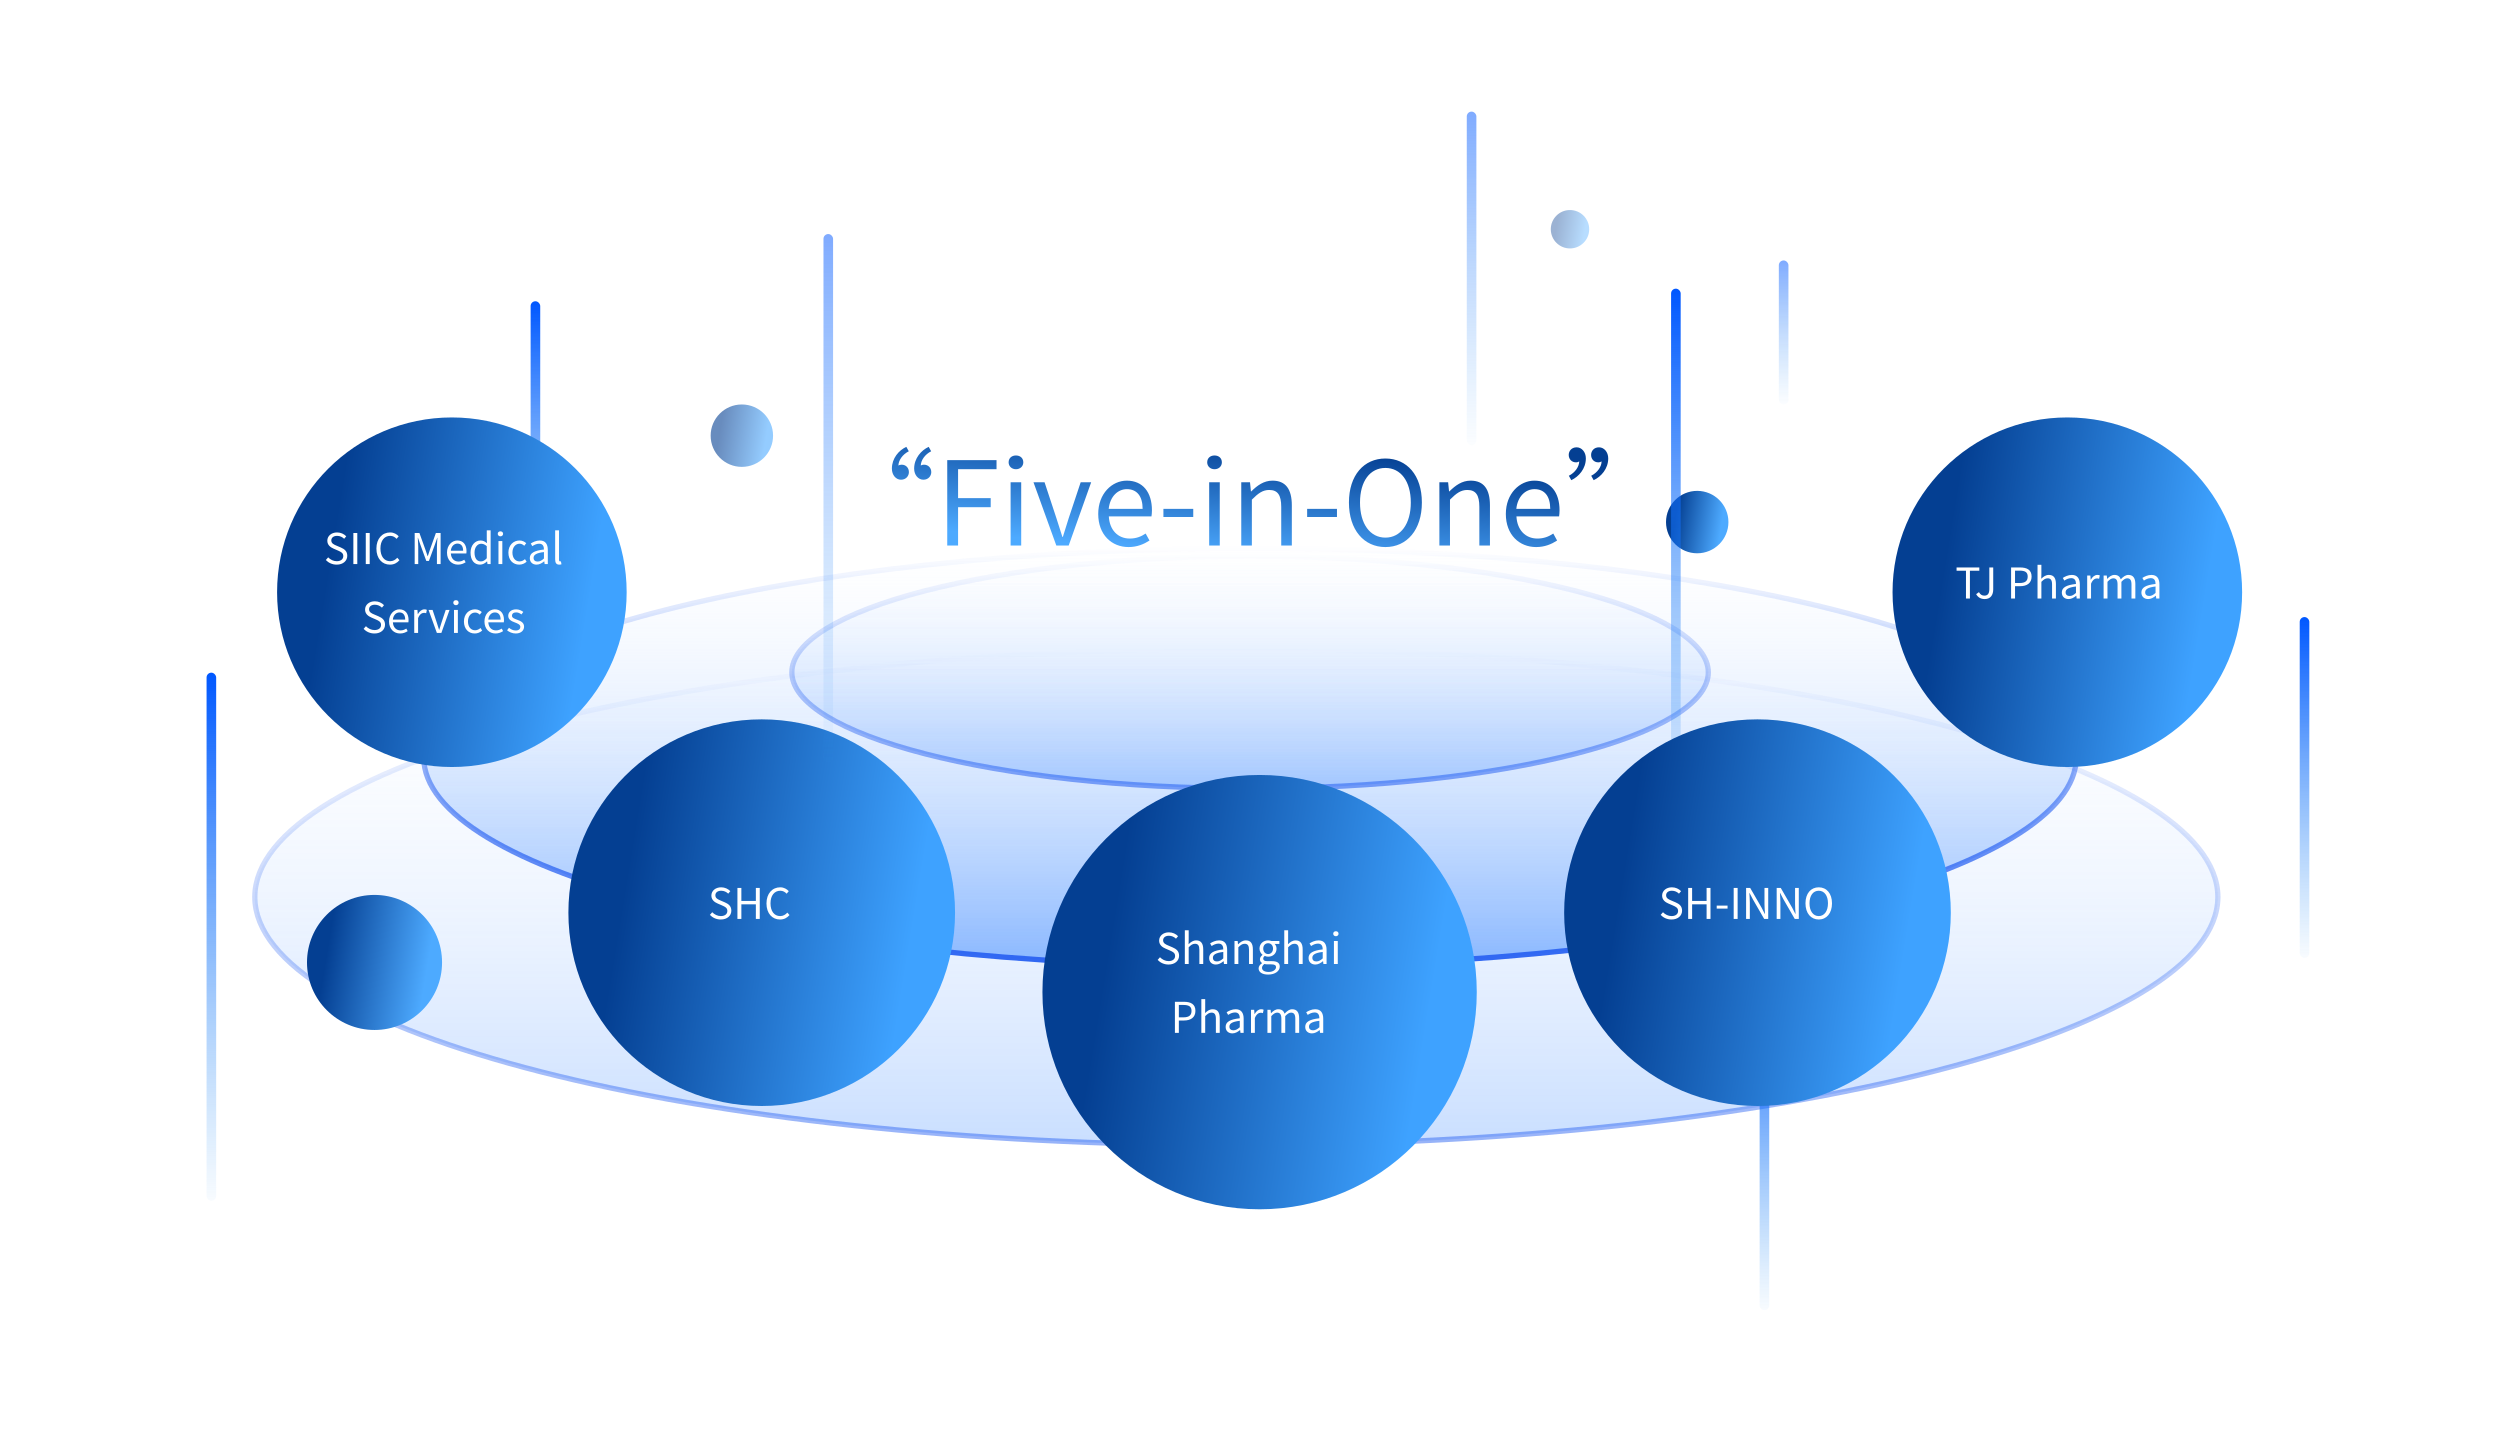 <svg width="944" height="540" viewBox="0 0 944 540" fill="none" xmlns="http://www.w3.org/2000/svg">
<g filter="url(#filter0_d_5723_35332)">
<path opacity="0.5" d="M837.463 332.718C837.463 345.234 827.49 357.433 808.743 368.73C790.057 379.99 762.952 390.166 729.37 398.725C662.222 415.839 569.404 426.436 466.842 426.436C364.28 426.436 271.461 415.839 204.313 398.725C170.731 390.166 143.626 379.99 124.941 368.73C106.194 357.433 96.221 345.234 96.221 332.718C96.221 320.203 106.194 308.003 124.941 296.706C143.626 285.446 170.731 275.271 204.313 266.711C271.461 249.597 364.28 239 466.842 239C569.404 239 662.222 249.597 729.37 266.711C762.952 275.271 790.057 285.446 808.743 296.706C827.49 308.003 837.463 320.203 837.463 332.718Z" fill="url(#paint0_linear_5723_35332)" stroke="url(#paint1_linear_5723_35332)" stroke-width="2"/>
<rect opacity="0.5" x="553.856" y="36.147" width="3.626" height="125.989" rx="1.813" fill="url(#paint2_linear_5723_35332)"/>
<rect x="200.363" y="107.752" width="3.626" height="125.989" rx="1.813" fill="url(#paint3_linear_5723_35332)"/>
<path d="M784 280C784 290.485 775.666 300.748 759.886 310.284C744.167 319.783 721.354 328.372 693.077 335.6C636.537 350.051 558.374 359 472 359C385.626 359 307.463 350.051 250.923 335.6C222.646 328.372 199.833 319.783 184.114 310.284C168.334 300.748 160 290.485 160 280C160 269.515 168.334 259.252 184.114 249.716C199.833 240.217 222.646 231.628 250.923 224.4C307.463 209.949 385.626 201 472 201C558.374 201 636.537 209.949 693.077 224.4C721.354 231.628 744.167 240.217 759.886 249.716C775.666 259.252 784 269.515 784 280Z" fill="url(#paint4_linear_5723_35332)" stroke="url(#paint5_linear_5723_35332)" stroke-width="2"/>
<path opacity="0.6" d="M645.055 247.866C645.055 253.504 640.603 259.146 631.858 264.477C623.172 269.771 610.536 274.575 594.834 278.623C563.444 286.716 520.025 291.733 472.027 291.733C424.03 291.733 380.611 286.716 349.221 278.623C333.519 274.575 320.883 269.771 312.196 264.477C303.452 259.146 299 253.504 299 247.866C299 242.228 303.452 236.587 312.196 231.256C320.883 225.962 333.519 221.158 349.221 217.109C380.611 209.017 424.03 204 472.027 204C520.025 204 563.444 209.017 594.834 217.109C610.536 221.158 623.172 225.962 631.858 231.256C640.603 236.587 645.055 242.228 645.055 247.866Z" fill="url(#paint6_linear_5723_35332)" stroke="url(#paint7_linear_5723_35332)" stroke-width="2"/>
<g filter="url(#filter1_i_5723_35332)">
<circle cx="167" cy="214" r="66" fill="url(#paint8_linear_5723_35332)"/>
</g>
<path d="M127.145 207.208C125.481 207.208 124.057 206.536 123.033 205.464L123.913 204.456C124.761 205.336 125.945 205.912 127.161 205.912C128.697 205.912 129.625 205.144 129.625 203.992C129.625 202.792 128.777 202.408 127.673 201.912L125.977 201.176C124.889 200.712 123.593 199.88 123.593 198.168C123.593 196.36 125.161 195.048 127.289 195.048C128.681 195.048 129.913 195.64 130.745 196.504L129.961 197.448C129.241 196.776 128.377 196.344 127.289 196.344C125.961 196.344 125.097 197.016 125.097 198.072C125.097 199.208 126.121 199.64 127.033 200.024L128.713 200.744C130.073 201.336 131.129 202.136 131.129 203.88C131.129 205.736 129.593 207.208 127.145 207.208ZM133.428 207V195.272H134.916V207H133.428ZM138.116 207V195.272H139.604V207H138.116ZM147.235 207.208C144.323 207.208 142.131 204.952 142.131 201.144C142.131 197.352 144.355 195.048 147.331 195.048C148.755 195.048 149.875 195.752 150.547 196.504L149.747 197.464C149.139 196.808 148.355 196.344 147.347 196.344C145.123 196.344 143.651 198.168 143.651 201.096C143.651 204.056 145.059 205.912 147.299 205.912C148.419 205.912 149.267 205.416 150.019 204.6L150.835 205.528C149.907 206.6 148.755 207.208 147.235 207.208ZM156.584 207V195.272H158.376L160.632 201.544C160.904 202.36 161.176 203.176 161.464 203.992H161.544C161.816 203.176 162.072 202.36 162.344 201.544L164.584 195.272H166.376V207H164.984V200.504C164.984 199.496 165.096 198.072 165.176 197.048H165.112L164.184 199.72L161.96 205.816H160.968L158.744 199.72L157.816 197.048H157.752C157.816 198.072 157.928 199.496 157.928 200.504V207H156.584ZM172.945 207.208C170.641 207.208 168.785 205.528 168.785 202.664C168.785 199.848 170.689 198.088 172.705 198.088C174.913 198.088 176.161 199.688 176.161 202.168C176.161 202.488 176.129 202.792 176.097 203H170.241C170.337 204.856 171.473 206.04 173.121 206.04C173.969 206.04 174.657 205.784 175.297 205.352L175.825 206.312C175.057 206.808 174.129 207.208 172.945 207.208ZM170.225 201.96H174.881C174.881 200.2 174.081 199.256 172.721 199.256C171.489 199.256 170.401 200.248 170.225 201.96ZM181.26 207.208C179.084 207.208 177.676 205.56 177.676 202.664C177.676 199.848 179.452 198.088 181.436 198.088C182.46 198.088 183.116 198.472 183.884 199.112L183.804 197.608V194.264H185.26V207H184.076L183.932 205.976H183.9C183.212 206.648 182.3 207.208 181.26 207.208ZM181.58 205.992C182.38 205.992 183.084 205.592 183.804 204.792V200.232C183.068 199.576 182.412 199.32 181.692 199.32C180.284 199.32 179.18 200.664 179.18 202.648C179.18 204.744 180.044 205.992 181.58 205.992ZM188.222 207V198.312H189.678V207H188.222ZM188.958 196.52C188.382 196.52 187.95 196.12 187.95 195.576C187.95 194.984 188.382 194.632 188.958 194.632C189.534 194.632 189.966 194.984 189.966 195.576C189.966 196.12 189.534 196.52 188.958 196.52ZM196.052 207.208C193.748 207.208 191.972 205.544 191.972 202.664C191.972 199.768 193.94 198.088 196.164 198.088C197.3 198.088 198.084 198.568 198.708 199.112L197.956 200.088C197.444 199.624 196.916 199.304 196.212 199.304C194.644 199.304 193.492 200.664 193.492 202.664C193.492 204.664 194.58 205.992 196.18 205.992C196.98 205.992 197.684 205.624 198.228 205.128L198.852 206.104C198.084 206.808 197.092 207.208 196.052 207.208ZM202.597 207.208C201.141 207.208 200.053 206.312 200.053 204.744C200.053 202.856 201.701 201.912 205.397 201.496C205.397 200.376 205.029 199.304 203.605 199.304C202.597 199.304 201.685 199.768 200.997 200.232L200.421 199.224C201.221 198.712 202.453 198.088 203.845 198.088C205.957 198.088 206.853 199.512 206.853 201.656V207H205.653L205.525 205.96H205.477C204.645 206.648 203.669 207.208 202.597 207.208ZM203.013 206.04C203.861 206.04 204.549 205.64 205.397 204.888V202.456C202.469 202.808 201.477 203.528 201.477 204.648C201.477 205.64 202.149 206.04 203.013 206.04ZM211.164 207.208C210.076 207.208 209.628 206.504 209.628 205.272V194.264H211.084V205.368C211.084 205.816 211.276 205.992 211.5 205.992C211.58 205.992 211.644 205.992 211.804 205.96L212.012 207.08C211.804 207.16 211.548 207.208 211.164 207.208ZM141.403 233.208C139.739 233.208 138.315 232.536 137.291 231.464L138.171 230.456C139.019 231.336 140.203 231.912 141.419 231.912C142.955 231.912 143.883 231.144 143.883 229.992C143.883 228.792 143.035 228.408 141.931 227.912L140.235 227.176C139.147 226.712 137.851 225.88 137.851 224.168C137.851 222.36 139.419 221.048 141.547 221.048C142.939 221.048 144.171 221.64 145.003 222.504L144.219 223.448C143.499 222.776 142.635 222.344 141.547 222.344C140.219 222.344 139.355 223.016 139.355 224.072C139.355 225.208 140.379 225.64 141.291 226.024L142.971 226.744C144.331 227.336 145.387 228.136 145.387 229.88C145.387 231.736 143.851 233.208 141.403 233.208ZM151.062 233.208C148.758 233.208 146.902 231.528 146.902 228.664C146.902 225.848 148.806 224.088 150.822 224.088C153.03 224.088 154.278 225.688 154.278 228.168C154.278 228.488 154.246 228.792 154.214 229H148.358C148.454 230.856 149.59 232.04 151.238 232.04C152.086 232.04 152.774 231.784 153.414 231.352L153.942 232.312C153.174 232.808 152.246 233.208 151.062 233.208ZM148.342 227.96H152.998C152.998 226.2 152.198 225.256 150.838 225.256C149.606 225.256 148.518 226.248 148.342 227.96ZM156.417 233V224.312H157.617L157.745 225.896H157.793C158.401 224.792 159.281 224.088 160.257 224.088C160.641 224.088 160.913 224.136 161.185 224.28L160.913 225.56C160.625 225.448 160.417 225.416 160.065 225.416C159.345 225.416 158.449 225.928 157.873 227.416V233H156.417ZM164.961 233L161.825 224.312H163.345L164.977 229.256C165.249 230.104 165.521 231 165.793 231.816H165.857C166.113 231 166.401 230.104 166.657 229.256L168.305 224.312H169.745L166.657 233H164.961ZM171.433 233V224.312H172.889V233H171.433ZM172.169 222.52C171.593 222.52 171.161 222.12 171.161 221.576C171.161 220.984 171.593 220.632 172.169 220.632C172.745 220.632 173.177 220.984 173.177 221.576C173.177 222.12 172.745 222.52 172.169 222.52ZM179.263 233.208C176.959 233.208 175.183 231.544 175.183 228.664C175.183 225.768 177.151 224.088 179.375 224.088C180.511 224.088 181.295 224.568 181.919 225.112L181.167 226.088C180.655 225.624 180.127 225.304 179.423 225.304C177.855 225.304 176.703 226.664 176.703 228.664C176.703 230.664 177.791 231.992 179.391 231.992C180.191 231.992 180.895 231.624 181.439 231.128L182.063 232.104C181.295 232.808 180.303 233.208 179.263 233.208ZM187.093 233.208C184.789 233.208 182.933 231.528 182.933 228.664C182.933 225.848 184.837 224.088 186.853 224.088C189.061 224.088 190.309 225.688 190.309 228.168C190.309 228.488 190.277 228.792 190.245 229H184.389C184.485 230.856 185.621 232.04 187.269 232.04C188.117 232.04 188.805 231.784 189.445 231.352L189.973 232.312C189.205 232.808 188.277 233.208 187.093 233.208ZM184.373 227.96H189.029C189.029 226.2 188.229 225.256 186.869 225.256C185.637 225.256 184.549 226.248 184.373 227.96ZM194.721 233.208C193.489 233.208 192.305 232.696 191.473 232.008L192.193 231.048C192.945 231.656 193.729 232.072 194.769 232.072C195.921 232.072 196.481 231.464 196.481 230.712C196.481 229.832 195.457 229.432 194.497 229.064C193.281 228.616 191.905 228.024 191.905 226.552C191.905 225.176 193.009 224.088 194.897 224.088C195.969 224.088 196.913 224.536 197.601 225.064L196.897 226.008C196.289 225.56 195.681 225.24 194.897 225.24C193.809 225.24 193.313 225.816 193.313 226.488C193.313 227.32 194.257 227.624 195.233 227.992C196.497 228.472 197.889 228.984 197.889 230.632C197.889 232.04 196.769 233.208 194.721 233.208Z" fill="white"/>
<g filter="url(#filter2_i_5723_35332)">
<circle cx="284" cy="335" r="73" fill="url(#paint9_linear_5723_35332)"/>
</g>
<path d="M272.169 341.208C270.505 341.208 269.081 340.536 268.057 339.464L268.937 338.456C269.785 339.336 270.969 339.912 272.185 339.912C273.721 339.912 274.649 339.144 274.649 337.992C274.649 336.792 273.801 336.408 272.697 335.912L271.001 335.176C269.913 334.712 268.617 333.88 268.617 332.168C268.617 330.36 270.185 329.048 272.313 329.048C273.705 329.048 274.937 329.64 275.769 330.504L274.985 331.448C274.265 330.776 273.401 330.344 272.313 330.344C270.985 330.344 270.121 331.016 270.121 332.072C270.121 333.208 271.145 333.64 272.057 334.024L273.737 334.744C275.097 335.336 276.153 336.136 276.153 337.88C276.153 339.736 274.617 341.208 272.169 341.208ZM278.452 341V329.272H279.94V334.184H285.412V329.272H286.884V341H285.412V335.464H279.94V341H278.452ZM294.524 341.208C291.612 341.208 289.42 338.952 289.42 335.144C289.42 331.352 291.644 329.048 294.62 329.048C296.044 329.048 297.164 329.752 297.836 330.504L297.036 331.464C296.428 330.808 295.644 330.344 294.636 330.344C292.412 330.344 290.94 332.168 290.94 335.096C290.94 338.056 292.348 339.912 294.588 339.912C295.708 339.912 296.556 339.416 297.308 338.6L298.124 339.528C297.196 340.6 296.044 341.208 294.524 341.208Z" fill="white"/>
<g filter="url(#filter3_i_5723_35332)">
<circle cx="472" cy="365" r="82" fill="url(#paint10_linear_5723_35332)"/>
</g>
<path d="M441.239 358.208C439.575 358.208 438.151 357.536 437.127 356.464L438.007 355.456C438.855 356.336 440.039 356.912 441.255 356.912C442.791 356.912 443.719 356.144 443.719 354.992C443.719 353.792 442.871 353.408 441.767 352.912L440.071 352.176C438.983 351.712 437.687 350.88 437.687 349.168C437.687 347.36 439.255 346.048 441.383 346.048C442.775 346.048 444.007 346.64 444.839 347.504L444.055 348.448C443.335 347.776 442.471 347.344 441.383 347.344C440.055 347.344 439.191 348.016 439.191 349.072C439.191 350.208 440.215 350.64 441.127 351.024L442.807 351.744C444.167 352.336 445.223 353.136 445.223 354.88C445.223 356.736 443.687 358.208 441.239 358.208ZM447.394 358V345.264H448.85V348.752L448.802 350.544C449.602 349.744 450.498 349.088 451.682 349.088C453.506 349.088 454.338 350.272 454.338 352.496V358H452.882V352.688C452.882 351.056 452.386 350.368 451.234 350.368C450.338 350.368 449.73 350.816 448.85 351.696V358H447.394ZM459.113 358.208C457.657 358.208 456.569 357.312 456.569 355.744C456.569 353.856 458.217 352.912 461.913 352.496C461.913 351.376 461.545 350.304 460.121 350.304C459.113 350.304 458.201 350.768 457.513 351.232L456.937 350.224C457.737 349.712 458.969 349.088 460.361 349.088C462.473 349.088 463.369 350.512 463.369 352.656V358H462.169L462.041 356.96H461.993C461.161 357.648 460.185 358.208 459.113 358.208ZM459.529 357.04C460.377 357.04 461.065 356.64 461.913 355.888V353.456C458.985 353.808 457.993 354.528 457.993 355.648C457.993 356.64 458.665 357.04 459.529 357.04ZM466.144 358V349.312H467.344L467.472 350.56H467.52C468.352 349.744 469.248 349.088 470.432 349.088C472.256 349.088 473.088 350.272 473.088 352.496V358H471.632V352.688C471.632 351.056 471.136 350.368 469.984 350.368C469.088 350.368 468.48 350.816 467.6 351.696V358H466.144ZM478.853 362C476.725 362 475.253 361.168 475.253 359.664C475.253 358.928 475.733 358.224 476.549 357.696V357.632C476.085 357.36 475.749 356.896 475.749 356.208C475.749 355.488 476.277 354.912 476.725 354.592V354.528C476.149 354.064 475.589 353.232 475.589 352.192C475.589 350.288 477.093 349.088 478.853 349.088C479.333 349.088 479.765 349.2 480.069 349.312H483.093V350.432H481.317C481.733 350.832 482.021 351.472 482.021 352.224C482.021 354.08 480.613 355.248 478.853 355.248C478.421 355.248 477.941 355.136 477.557 354.944C477.237 355.216 476.997 355.504 476.997 355.984C476.997 356.544 477.349 356.928 478.517 356.928H480.213C482.229 356.928 483.237 357.568 483.237 358.992C483.237 360.608 481.541 362 478.853 362ZM478.853 354.256C479.845 354.256 480.693 353.456 480.693 352.192C480.693 350.928 479.877 350.16 478.853 350.16C477.829 350.16 476.997 350.912 476.997 352.192C476.997 353.456 477.845 354.256 478.853 354.256ZM479.061 361.008C480.725 361.008 481.829 360.128 481.829 359.216C481.829 358.416 481.205 358.144 480.053 358.144H478.549C478.229 358.144 477.813 358.096 477.429 358C476.805 358.448 476.533 358.96 476.533 359.472C476.533 360.4 477.477 361.008 479.061 361.008ZM484.941 358V345.264H486.397V348.752L486.349 350.544C487.149 349.744 488.045 349.088 489.229 349.088C491.053 349.088 491.885 350.272 491.885 352.496V358H490.429V352.688C490.429 351.056 489.933 350.368 488.781 350.368C487.885 350.368 487.277 350.816 486.397 351.696V358H484.941ZM496.66 358.208C495.204 358.208 494.116 357.312 494.116 355.744C494.116 353.856 495.764 352.912 499.46 352.496C499.46 351.376 499.092 350.304 497.668 350.304C496.66 350.304 495.748 350.768 495.06 351.232L494.484 350.224C495.284 349.712 496.516 349.088 497.908 349.088C500.02 349.088 500.916 350.512 500.916 352.656V358H499.716L499.588 356.96H499.54C498.708 357.648 497.732 358.208 496.66 358.208ZM497.076 357.04C497.924 357.04 498.612 356.64 499.46 355.888V353.456C496.532 353.808 495.539 354.528 495.539 355.648C495.539 356.64 496.212 357.04 497.076 357.04ZM503.691 358V349.312H505.147V358H503.691ZM504.427 347.52C503.851 347.52 503.419 347.12 503.419 346.576C503.419 345.984 503.851 345.632 504.427 345.632C505.003 345.632 505.435 345.984 505.435 346.576C505.435 347.12 505.003 347.52 504.427 347.52ZM443.647 384V372.272H446.991C449.631 372.272 451.391 373.152 451.391 375.712C451.391 378.192 449.631 379.344 447.071 379.344H445.135V384H443.647ZM445.135 378.144H446.879C448.943 378.144 449.919 377.392 449.919 375.712C449.919 374.016 448.879 373.472 446.815 373.472H445.135V378.144ZM453.628 384V371.264H455.084V374.752L455.036 376.544C455.836 375.744 456.732 375.088 457.916 375.088C459.74 375.088 460.572 376.272 460.572 378.496V384H459.116V378.688C459.116 377.056 458.62 376.368 457.468 376.368C456.572 376.368 455.964 376.816 455.084 377.696V384H453.628ZM465.347 384.208C463.891 384.208 462.803 383.312 462.803 381.744C462.803 379.856 464.451 378.912 468.147 378.496C468.147 377.376 467.779 376.304 466.355 376.304C465.347 376.304 464.435 376.768 463.747 377.232L463.171 376.224C463.971 375.712 465.203 375.088 466.595 375.088C468.707 375.088 469.603 376.512 469.603 378.656V384H468.403L468.275 382.96H468.227C467.395 383.648 466.419 384.208 465.347 384.208ZM465.763 383.04C466.611 383.04 467.299 382.64 468.147 381.888V379.456C465.219 379.808 464.227 380.528 464.227 381.648C464.227 382.64 464.899 383.04 465.763 383.04ZM472.378 384V375.312H473.578L473.706 376.896H473.754C474.362 375.792 475.242 375.088 476.218 375.088C476.602 375.088 476.874 375.136 477.146 375.28L476.874 376.56C476.586 376.448 476.378 376.416 476.026 376.416C475.306 376.416 474.41 376.928 473.834 378.416V384H472.378ZM478.581 384V375.312H479.781L479.909 376.576H479.957C480.709 375.744 481.621 375.088 482.661 375.088C483.989 375.088 484.709 375.728 485.061 376.752C485.957 375.776 486.869 375.088 487.925 375.088C489.717 375.088 490.565 376.272 490.565 378.496V384H489.109V378.688C489.109 377.056 488.597 376.368 487.493 376.368C486.821 376.368 486.117 376.8 485.301 377.696V384H483.845V378.688C483.845 377.056 483.333 376.368 482.229 376.368C481.573 376.368 480.837 376.8 480.037 377.696V384H478.581ZM495.394 384.208C493.938 384.208 492.85 383.312 492.85 381.744C492.85 379.856 494.498 378.912 498.194 378.496C498.194 377.376 497.826 376.304 496.402 376.304C495.394 376.304 494.482 376.768 493.794 377.232L493.218 376.224C494.018 375.712 495.25 375.088 496.642 375.088C498.754 375.088 499.65 376.512 499.65 378.656V384H498.45L498.322 382.96H498.274C497.442 383.648 496.466 384.208 495.394 384.208ZM495.81 383.04C496.658 383.04 497.346 382.64 498.194 381.888V379.456C495.266 379.808 494.274 380.528 494.274 381.648C494.274 382.64 494.946 383.04 495.81 383.04Z" fill="white"/>
<g filter="url(#filter4_i_5723_35332)">
<circle cx="777" cy="214" r="66" fill="url(#paint11_linear_5723_35332)"/>
</g>
<path d="M742.353 220V209.52H738.801V208.272H747.393V209.52H743.841V220H742.353ZM749.425 220.208C747.937 220.208 746.881 219.568 746.193 218.352L747.249 217.6C747.777 218.528 748.433 218.912 749.281 218.912C750.545 218.912 751.169 218.192 751.169 216.416V208.272H752.641V216.56C752.641 218.576 751.713 220.208 749.425 220.208ZM759.389 220V208.272H762.733C765.373 208.272 767.133 209.152 767.133 211.712C767.133 214.192 765.373 215.344 762.813 215.344H760.877V220H759.389ZM760.877 214.144H762.621C764.685 214.144 765.661 213.392 765.661 211.712C765.661 210.016 764.621 209.472 762.557 209.472H760.877V214.144ZM769.37 220V207.264H770.826V210.752L770.778 212.544C771.578 211.744 772.474 211.088 773.658 211.088C775.482 211.088 776.314 212.272 776.314 214.496V220H774.858V214.688C774.858 213.056 774.362 212.368 773.21 212.368C772.314 212.368 771.706 212.816 770.826 213.696V220H769.37ZM781.089 220.208C779.633 220.208 778.545 219.312 778.545 217.744C778.545 215.856 780.193 214.912 783.889 214.496C783.889 213.376 783.521 212.304 782.097 212.304C781.089 212.304 780.177 212.768 779.489 213.232L778.913 212.224C779.713 211.712 780.945 211.088 782.337 211.088C784.449 211.088 785.345 212.512 785.345 214.656V220H784.145L784.017 218.96H783.969C783.137 219.648 782.161 220.208 781.089 220.208ZM781.505 219.04C782.353 219.04 783.041 218.64 783.889 217.888V215.456C780.961 215.808 779.969 216.528 779.969 217.648C779.969 218.64 780.641 219.04 781.505 219.04ZM788.12 220V211.312H789.32L789.448 212.896H789.496C790.104 211.792 790.984 211.088 791.96 211.088C792.344 211.088 792.616 211.136 792.888 211.28L792.616 212.56C792.328 212.448 792.12 212.416 791.768 212.416C791.048 212.416 790.152 212.928 789.576 214.416V220H788.12ZM794.324 220V211.312H795.524L795.652 212.576H795.7C796.452 211.744 797.364 211.088 798.404 211.088C799.732 211.088 800.452 211.728 800.804 212.752C801.7 211.776 802.612 211.088 803.668 211.088C805.46 211.088 806.308 212.272 806.308 214.496V220H804.852V214.688C804.852 213.056 804.34 212.368 803.236 212.368C802.564 212.368 801.86 212.8 801.044 213.696V220H799.588V214.688C799.588 213.056 799.076 212.368 797.972 212.368C797.316 212.368 796.58 212.8 795.78 213.696V220H794.324ZM811.136 220.208C809.68 220.208 808.592 219.312 808.592 217.744C808.592 215.856 810.24 214.912 813.936 214.496C813.936 213.376 813.568 212.304 812.144 212.304C811.136 212.304 810.224 212.768 809.536 213.232L808.96 212.224C809.76 211.712 810.992 211.088 812.384 211.088C814.496 211.088 815.392 212.512 815.392 214.656V220H814.192L814.064 218.96H814.016C813.184 219.648 812.208 220.208 811.136 220.208ZM811.552 219.04C812.4 219.04 813.088 218.64 813.936 217.888V215.456C811.008 215.808 810.016 216.528 810.016 217.648C810.016 218.64 810.688 219.04 811.552 219.04Z" fill="white"/>
<g filter="url(#filter5_ii_5723_35332)">
<circle cx="640.87" cy="191.139" r="11.783" fill="url(#paint12_linear_5723_35332)"/>
</g>
<g filter="url(#filter6_i_5723_35332)">
<circle cx="142.5" cy="358.5" r="25.5" fill="url(#paint13_linear_5723_35332)"/>
</g>
<g opacity="0.6">
<g filter="url(#filter7_ii_5723_35332)">
<circle cx="280.125" cy="158.51" r="11.783" fill="url(#paint14_linear_5723_35332)"/>
</g>
</g>
<g opacity="0.4">
<g filter="url(#filter8_ii_5723_35332)">
<circle cx="592.831" cy="80.56" r="7.251" fill="url(#paint15_linear_5723_35332)"/>
</g>
</g>
<rect x="868.375" y="227" width="3.626" height="128.708" rx="1.813" fill="url(#paint16_linear_5723_35332)"/>
<rect x="664.436" y="360" width="3.626" height="128.708" rx="1.813" fill="url(#paint17_linear_5723_35332)"/>
<rect x="631" y="103" width="3.626" height="199.406" rx="1.813" fill="url(#paint18_linear_5723_35332)"/>
<rect x="78" y="248" width="3.626" height="199.406" rx="1.813" fill="url(#paint19_linear_5723_35332)"/>
<rect opacity="0.5" x="310.943" y="82.373" width="3.626" height="199.406" rx="1.813" fill="url(#paint20_linear_5723_35332)"/>
<rect opacity="0.5" x="671.688" y="92.342" width="3.626" height="54.384" rx="1.813" fill="url(#paint21_linear_5723_35332)"/>
<g filter="url(#filter9_i_5723_35332)">
<circle cx="660" cy="335" r="73" fill="url(#paint22_linear_5723_35332)"/>
</g>
<path d="M631.169 341.208C629.505 341.208 628.081 340.536 627.057 339.464L627.937 338.456C628.785 339.336 629.969 339.912 631.185 339.912C632.721 339.912 633.649 339.144 633.649 337.992C633.649 336.792 632.801 336.408 631.697 335.912L630.001 335.176C628.913 334.712 627.617 333.88 627.617 332.168C627.617 330.36 629.185 329.048 631.313 329.048C632.705 329.048 633.937 329.64 634.769 330.504L633.985 331.448C633.265 330.776 632.401 330.344 631.313 330.344C629.985 330.344 629.121 331.016 629.121 332.072C629.121 333.208 630.145 333.64 631.057 334.024L632.737 334.744C634.097 335.336 635.153 336.136 635.153 337.88C635.153 339.736 633.617 341.208 631.169 341.208ZM637.452 341V329.272H638.94V334.184H644.412V329.272H645.884V341H644.412V335.464H638.94V341H637.452ZM648.228 337.08V335.96H652.324V337.08H648.228ZM654.639 341V329.272H656.127V341H654.639ZM659.327 341V329.272H660.863L665.135 336.664L666.383 339.08H666.463C666.383 337.896 666.271 336.584 666.271 335.368V329.272H667.679V341H666.159L661.887 333.592L660.623 331.176H660.559C660.623 332.36 660.735 333.608 660.735 334.84V341H659.327ZM670.873 341V329.272H672.409L676.681 336.664L677.929 339.08H678.009C677.929 337.896 677.817 336.584 677.817 335.368V329.272H679.225V341H677.705L673.433 333.592L672.169 331.176H672.105C672.169 332.36 672.281 333.608 672.281 334.84V341H670.873ZM686.756 341.208C683.812 341.208 681.748 338.856 681.748 335.096C681.748 331.336 683.812 329.048 686.756 329.048C689.7 329.048 691.764 331.336 691.764 335.096C691.764 338.856 689.7 341.208 686.756 341.208ZM686.756 339.912C688.852 339.912 690.244 338.024 690.244 335.096C690.244 332.152 688.852 330.344 686.756 330.344C684.644 330.344 683.268 332.152 683.268 335.096C683.268 338.024 684.644 339.912 686.756 339.912Z" fill="white"/>
<path d="M342.233 162.732L343.157 164.404C340.781 165.592 339.241 167.88 339.241 169.816C339.505 169.596 339.989 169.464 340.473 169.464C342.101 169.464 343.201 170.696 343.201 172.28C343.201 173.644 342.189 175.14 340.209 175.14C338.317 175.14 336.777 173.38 336.777 170.96C336.777 167.044 339.417 164.008 342.233 162.732ZM350.681 162.732L351.605 164.404C349.229 165.592 347.689 167.88 347.689 169.816C347.953 169.596 348.393 169.464 348.877 169.464C350.549 169.464 351.649 170.696 351.649 172.28C351.649 173.644 350.637 175.14 348.657 175.14C346.765 175.14 345.181 173.38 345.181 170.96C345.181 167.044 347.865 164.008 350.681 162.732ZM357.677 200V167.748H376.289V171.18H361.769V182.092H374.089V185.524H361.769V200H357.677ZM381.603 200V176.108H385.607V200H381.603ZM383.627 171.18C382.043 171.18 380.855 170.08 380.855 168.584C380.855 166.956 382.043 165.988 383.627 165.988C385.211 165.988 386.399 166.956 386.399 168.584C386.399 170.08 385.211 171.18 383.627 171.18ZM398.868 200L390.244 176.108H394.424L398.912 189.704C399.66 192.036 400.408 194.5 401.156 196.744H401.332C402.036 194.5 402.828 192.036 403.532 189.704L408.064 176.108H412.024L403.532 200H398.868ZM426.129 200.572C419.793 200.572 414.689 195.952 414.689 188.076C414.689 180.332 419.925 175.492 425.469 175.492C431.541 175.492 434.973 179.892 434.973 186.712C434.973 187.592 434.885 188.428 434.797 189H418.693C418.957 194.104 422.081 197.36 426.613 197.36C428.945 197.36 430.837 196.656 432.597 195.468L434.049 198.108C431.937 199.472 429.385 200.572 426.129 200.572ZM418.649 186.14H431.453C431.453 181.3 429.253 178.704 425.513 178.704C422.125 178.704 419.133 181.432 418.649 186.14ZM439.305 189.22V186.14H450.569V189.22H439.305ZM456.583 200V176.108H460.587V200H456.583ZM458.607 171.18C457.023 171.18 455.835 170.08 455.835 168.584C455.835 166.956 457.023 165.988 458.607 165.988C460.191 165.988 461.379 166.956 461.379 168.584C461.379 170.08 460.191 171.18 458.607 171.18ZM468.7 200V176.108H472L472.352 179.54H472.484C474.772 177.296 477.236 175.492 480.492 175.492C485.508 175.492 487.796 178.748 487.796 184.864V200H483.792V185.392C483.792 180.904 482.428 179.012 479.26 179.012C476.796 179.012 475.124 180.244 472.704 182.664V200H468.7ZM493.575 189.22V186.14H504.839V189.22H493.575ZM523.129 200.572C515.033 200.572 509.357 194.104 509.357 183.764C509.357 173.424 515.033 167.132 523.129 167.132C531.225 167.132 536.901 173.424 536.901 183.764C536.901 194.104 531.225 200.572 523.129 200.572ZM523.129 197.008C528.893 197.008 532.721 191.816 532.721 183.764C532.721 175.668 528.893 170.696 523.129 170.696C517.321 170.696 513.537 175.668 513.537 183.764C513.537 191.816 517.321 197.008 523.129 197.008ZM543.509 200V176.108H546.809L547.161 179.54H547.293C549.581 177.296 552.045 175.492 555.301 175.492C560.317 175.492 562.605 178.748 562.605 184.864V200H558.601V185.392C558.601 180.904 557.237 179.012 554.069 179.012C551.605 179.012 549.933 180.244 547.513 182.664V200H543.509ZM580.043 200.572C573.707 200.572 568.603 195.952 568.603 188.076C568.603 180.332 573.839 175.492 579.383 175.492C585.455 175.492 588.887 179.892 588.887 186.712C588.887 187.592 588.799 188.428 588.711 189H572.607C572.871 194.104 575.995 197.36 580.527 197.36C582.859 197.36 584.751 196.656 586.511 195.468L587.963 198.108C585.851 199.472 583.299 200.572 580.043 200.572ZM572.563 186.14H585.367C585.367 181.3 583.167 178.704 579.427 178.704C576.039 178.704 573.047 181.432 572.563 186.14ZM601.767 175.316L600.843 173.644C603.219 172.456 604.759 170.168 604.759 168.232C604.495 168.408 604.011 168.584 603.527 168.584C601.899 168.584 600.799 167.352 600.799 165.768C600.799 164.36 601.811 162.908 603.791 162.908C605.683 162.908 607.267 164.668 607.267 167.088C607.267 171.004 604.583 173.996 601.767 175.316ZM593.319 175.316L592.395 173.644C594.771 172.456 596.311 170.168 596.311 168.232C596.047 168.408 595.607 168.584 595.123 168.584C593.451 168.584 592.351 167.352 592.351 165.768C592.351 164.36 593.363 162.908 595.343 162.908C597.235 162.908 598.819 164.668 598.819 167.088C598.819 171.004 596.135 173.996 593.319 175.316Z" fill="url(#paint23_linear_5723_35332)"/>
</g>
<defs>
<filter id="filter0_d_5723_35332" x="-40" y="-34" width="1024" height="620" filterUnits="userSpaceOnUse" color-interpolation-filters="sRGB">
<feFlood flood-opacity="0" result="BackgroundImageFix"/>
<feColorMatrix in="SourceAlpha" type="matrix" values="0 0 0 0 0 0 0 0 0 0 0 0 0 0 0 0 0 0 127 0" result="hardAlpha"/>
<feOffset dy="6"/>
<feGaussianBlur stdDeviation="20"/>
<feColorMatrix type="matrix" values="0 0 0 0 0.22 0 0 0 0 0.579 0 0 0 0 1 0 0 0 0.1 0"/>
<feBlend mode="normal" in2="BackgroundImageFix" result="effect1_dropShadow_5723_35332"/>
<feBlend mode="normal" in="SourceGraphic" in2="effect1_dropShadow_5723_35332" result="shape"/>
</filter>
<filter id="filter1_i_5723_35332" x="101" y="148" width="135.626" height="135.626" filterUnits="userSpaceOnUse" color-interpolation-filters="sRGB">
<feFlood flood-opacity="0" result="BackgroundImageFix"/>
<feBlend mode="normal" in="SourceGraphic" in2="BackgroundImageFix" result="shape"/>
<feColorMatrix in="SourceAlpha" type="matrix" values="0 0 0 0 0 0 0 0 0 0 0 0 0 0 0 0 0 0 127 0" result="hardAlpha"/>
<feOffset dx="3.626" dy="3.626"/>
<feGaussianBlur stdDeviation="16.315"/>
<feComposite in2="hardAlpha" operator="arithmetic" k2="-1" k3="1"/>
<feColorMatrix type="matrix" values="0 0 0 0 0.996 0 0 0 0 0.996 0 0 0 0 0.996 0 0 0 0.4 0"/>
<feBlend mode="normal" in2="shape" result="effect1_innerShadow_5723_35332"/>
</filter>
<filter id="filter2_i_5723_35332" x="211" y="262" width="149.626" height="149.626" filterUnits="userSpaceOnUse" color-interpolation-filters="sRGB">
<feFlood flood-opacity="0" result="BackgroundImageFix"/>
<feBlend mode="normal" in="SourceGraphic" in2="BackgroundImageFix" result="shape"/>
<feColorMatrix in="SourceAlpha" type="matrix" values="0 0 0 0 0 0 0 0 0 0 0 0 0 0 0 0 0 0 127 0" result="hardAlpha"/>
<feOffset dx="3.626" dy="3.626"/>
<feGaussianBlur stdDeviation="16.315"/>
<feComposite in2="hardAlpha" operator="arithmetic" k2="-1" k3="1"/>
<feColorMatrix type="matrix" values="0 0 0 0 0.996 0 0 0 0 0.996 0 0 0 0 0.996 0 0 0 0.4 0"/>
<feBlend mode="normal" in2="shape" result="effect1_innerShadow_5723_35332"/>
</filter>
<filter id="filter3_i_5723_35332" x="390" y="283" width="167.626" height="167.626" filterUnits="userSpaceOnUse" color-interpolation-filters="sRGB">
<feFlood flood-opacity="0" result="BackgroundImageFix"/>
<feBlend mode="normal" in="SourceGraphic" in2="BackgroundImageFix" result="shape"/>
<feColorMatrix in="SourceAlpha" type="matrix" values="0 0 0 0 0 0 0 0 0 0 0 0 0 0 0 0 0 0 127 0" result="hardAlpha"/>
<feOffset dx="3.626" dy="3.626"/>
<feGaussianBlur stdDeviation="16.315"/>
<feComposite in2="hardAlpha" operator="arithmetic" k2="-1" k3="1"/>
<feColorMatrix type="matrix" values="0 0 0 0 0.996 0 0 0 0 0.996 0 0 0 0 0.996 0 0 0 0.4 0"/>
<feBlend mode="normal" in2="shape" result="effect1_innerShadow_5723_35332"/>
</filter>
<filter id="filter4_i_5723_35332" x="711" y="148" width="135.626" height="135.626" filterUnits="userSpaceOnUse" color-interpolation-filters="sRGB">
<feFlood flood-opacity="0" result="BackgroundImageFix"/>
<feBlend mode="normal" in="SourceGraphic" in2="BackgroundImageFix" result="shape"/>
<feColorMatrix in="SourceAlpha" type="matrix" values="0 0 0 0 0 0 0 0 0 0 0 0 0 0 0 0 0 0 127 0" result="hardAlpha"/>
<feOffset dx="3.626" dy="3.626"/>
<feGaussianBlur stdDeviation="16.315"/>
<feComposite in2="hardAlpha" operator="arithmetic" k2="-1" k3="1"/>
<feColorMatrix type="matrix" values="0 0 0 0 0.996 0 0 0 0 0.996 0 0 0 0 0.996 0 0 0 0.4 0"/>
<feBlend mode="normal" in2="shape" result="effect1_innerShadow_5723_35332"/>
</filter>
<filter id="filter5_ii_5723_35332" x="628.586" y="178.854" width="24.569" height="24.569" filterUnits="userSpaceOnUse" color-interpolation-filters="sRGB">
<feFlood flood-opacity="0" result="BackgroundImageFix"/>
<feBlend mode="normal" in="SourceGraphic" in2="BackgroundImageFix" result="shape"/>
<feColorMatrix in="SourceAlpha" type="matrix" values="0 0 0 0 0 0 0 0 0 0 0 0 0 0 0 0 0 0 127 0" result="hardAlpha"/>
<feOffset dx="0.501" dy="0.501"/>
<feGaussianBlur stdDeviation="2.256"/>
<feComposite in2="hardAlpha" operator="arithmetic" k2="-1" k3="1"/>
<feColorMatrix type="matrix" values="0 0 0 0 0.996 0 0 0 0 0.996 0 0 0 0 0.996 0 0 0 0.4 0"/>
<feBlend mode="normal" in2="shape" result="effect1_innerShadow_5723_35332"/>
<feColorMatrix in="SourceAlpha" type="matrix" values="0 0 0 0 0 0 0 0 0 0 0 0 0 0 0 0 0 0 127 0" result="hardAlpha"/>
<feOffset dx="-0.501" dy="-0.501"/>
<feGaussianBlur stdDeviation="2.256"/>
<feComposite in2="hardAlpha" operator="arithmetic" k2="-1" k3="1"/>
<feColorMatrix type="matrix" values="0 0 0 0 1 0 0 0 0 1 0 0 0 0 1 0 0 0 0.25 0"/>
<feBlend mode="normal" in2="effect1_innerShadow_5723_35332" result="effect2_innerShadow_5723_35332"/>
</filter>
<filter id="filter6_i_5723_35332" x="115.92" y="331.92" width="52.08" height="52.08" filterUnits="userSpaceOnUse" color-interpolation-filters="sRGB">
<feFlood flood-opacity="0" result="BackgroundImageFix"/>
<feBlend mode="normal" in="SourceGraphic" in2="BackgroundImageFix" result="shape"/>
<feColorMatrix in="SourceAlpha" type="matrix" values="0 0 0 0 0 0 0 0 0 0 0 0 0 0 0 0 0 0 127 0" result="hardAlpha"/>
<feOffset dx="-1.08" dy="-1.08"/>
<feGaussianBlur stdDeviation="4.86"/>
<feComposite in2="hardAlpha" operator="arithmetic" k2="-1" k3="1"/>
<feColorMatrix type="matrix" values="0 0 0 0 1 0 0 0 0 1 0 0 0 0 1 0 0 0 0.25 0"/>
<feBlend mode="normal" in2="shape" result="effect1_innerShadow_5723_35332"/>
</filter>
<filter id="filter7_ii_5723_35332" x="267.84" y="146.225" width="24.569" height="24.569" filterUnits="userSpaceOnUse" color-interpolation-filters="sRGB">
<feFlood flood-opacity="0" result="BackgroundImageFix"/>
<feBlend mode="normal" in="SourceGraphic" in2="BackgroundImageFix" result="shape"/>
<feColorMatrix in="SourceAlpha" type="matrix" values="0 0 0 0 0 0 0 0 0 0 0 0 0 0 0 0 0 0 127 0" result="hardAlpha"/>
<feOffset dx="0.501" dy="0.501"/>
<feGaussianBlur stdDeviation="2.256"/>
<feComposite in2="hardAlpha" operator="arithmetic" k2="-1" k3="1"/>
<feColorMatrix type="matrix" values="0 0 0 0 0.996 0 0 0 0 0.996 0 0 0 0 0.996 0 0 0 0.4 0"/>
<feBlend mode="normal" in2="shape" result="effect1_innerShadow_5723_35332"/>
<feColorMatrix in="SourceAlpha" type="matrix" values="0 0 0 0 0 0 0 0 0 0 0 0 0 0 0 0 0 0 127 0" result="hardAlpha"/>
<feOffset dx="-0.501" dy="-0.501"/>
<feGaussianBlur stdDeviation="2.256"/>
<feComposite in2="hardAlpha" operator="arithmetic" k2="-1" k3="1"/>
<feColorMatrix type="matrix" values="0 0 0 0 1 0 0 0 0 1 0 0 0 0 1 0 0 0 0.25 0"/>
<feBlend mode="normal" in2="effect1_innerShadow_5723_35332" result="effect2_innerShadow_5723_35332"/>
</filter>
<filter id="filter8_ii_5723_35332" x="585.272" y="73" width="15.119" height="15.119" filterUnits="userSpaceOnUse" color-interpolation-filters="sRGB">
<feFlood flood-opacity="0" result="BackgroundImageFix"/>
<feBlend mode="normal" in="SourceGraphic" in2="BackgroundImageFix" result="shape"/>
<feColorMatrix in="SourceAlpha" type="matrix" values="0 0 0 0 0 0 0 0 0 0 0 0 0 0 0 0 0 0 127 0" result="hardAlpha"/>
<feOffset dx="0.309" dy="0.309"/>
<feGaussianBlur stdDeviation="1.389"/>
<feComposite in2="hardAlpha" operator="arithmetic" k2="-1" k3="1"/>
<feColorMatrix type="matrix" values="0 0 0 0 0.996 0 0 0 0 0.996 0 0 0 0 0.996 0 0 0 0.4 0"/>
<feBlend mode="normal" in2="shape" result="effect1_innerShadow_5723_35332"/>
<feColorMatrix in="SourceAlpha" type="matrix" values="0 0 0 0 0 0 0 0 0 0 0 0 0 0 0 0 0 0 127 0" result="hardAlpha"/>
<feOffset dx="-0.309" dy="-0.309"/>
<feGaussianBlur stdDeviation="1.389"/>
<feComposite in2="hardAlpha" operator="arithmetic" k2="-1" k3="1"/>
<feColorMatrix type="matrix" values="0 0 0 0 1 0 0 0 0 1 0 0 0 0 1 0 0 0 0.25 0"/>
<feBlend mode="normal" in2="effect1_innerShadow_5723_35332" result="effect2_innerShadow_5723_35332"/>
</filter>
<filter id="filter9_i_5723_35332" x="587" y="262" width="149.626" height="149.626" filterUnits="userSpaceOnUse" color-interpolation-filters="sRGB">
<feFlood flood-opacity="0" result="BackgroundImageFix"/>
<feBlend mode="normal" in="SourceGraphic" in2="BackgroundImageFix" result="shape"/>
<feColorMatrix in="SourceAlpha" type="matrix" values="0 0 0 0 0 0 0 0 0 0 0 0 0 0 0 0 0 0 127 0" result="hardAlpha"/>
<feOffset dx="3.626" dy="3.626"/>
<feGaussianBlur stdDeviation="16.315"/>
<feComposite in2="hardAlpha" operator="arithmetic" k2="-1" k3="1"/>
<feColorMatrix type="matrix" values="0 0 0 0 0.996 0 0 0 0 0.996 0 0 0 0 0.996 0 0 0 0.4 0"/>
<feBlend mode="normal" in2="shape" result="effect1_innerShadow_5723_35332"/>
</filter>
<linearGradient id="paint0_linear_5723_35332" x1="466.842" y1="238" x2="466.842" y2="427.436" gradientUnits="userSpaceOnUse">
<stop stop-color="#DCEAFF" stop-opacity="0"/>
<stop offset="1" stop-color="#4A91FF" stop-opacity="0.6"/>
</linearGradient>
<linearGradient id="paint1_linear_5723_35332" x1="466.842" y1="238" x2="466.842" y2="427.436" gradientUnits="userSpaceOnUse">
<stop stop-color="#2D65F2" stop-opacity="0"/>
<stop offset="1" stop-color="#2D65F2"/>
</linearGradient>
<linearGradient id="paint2_linear_5723_35332" x1="553.844" y1="36.147" x2="553.844" y2="166.571" gradientUnits="userSpaceOnUse">
<stop stop-color="#0057FF"/>
<stop offset="1" stop-color="#2D94F2" stop-opacity="0"/>
</linearGradient>
<linearGradient id="paint3_linear_5723_35332" x1="200.35" y1="107.752" x2="200.35" y2="238.177" gradientUnits="userSpaceOnUse">
<stop stop-color="#0057FF"/>
<stop offset="1" stop-color="#2D94F2" stop-opacity="0"/>
</linearGradient>
<linearGradient id="paint4_linear_5723_35332" x1="472" y1="200" x2="472" y2="360" gradientUnits="userSpaceOnUse">
<stop stop-color="#DCEAFF" stop-opacity="0"/>
<stop offset="1" stop-color="#4A91FF" stop-opacity="0.6"/>
</linearGradient>
<linearGradient id="paint5_linear_5723_35332" x1="472" y1="200" x2="472" y2="360" gradientUnits="userSpaceOnUse">
<stop stop-color="#2D65F2" stop-opacity="0"/>
<stop offset="1" stop-color="#2D65F2"/>
</linearGradient>
<linearGradient id="paint6_linear_5723_35332" x1="472.027" y1="203" x2="472.027" y2="292.733" gradientUnits="userSpaceOnUse">
<stop stop-color="#DCEAFF" stop-opacity="0"/>
<stop offset="1" stop-color="#4A91FF" stop-opacity="0.6"/>
</linearGradient>
<linearGradient id="paint7_linear_5723_35332" x1="472.027" y1="203" x2="472.027" y2="292.733" gradientUnits="userSpaceOnUse">
<stop stop-color="#2D65F2" stop-opacity="0"/>
<stop offset="1" stop-color="#2D65F2"/>
</linearGradient>
<linearGradient id="paint8_linear_5723_35332" x1="127.45" y1="161.603" x2="225.405" y2="177.682" gradientUnits="userSpaceOnUse">
<stop stop-color="#043F92"/>
<stop offset="1" stop-color="#3EA2FF"/>
</linearGradient>
<linearGradient id="paint9_linear_5723_35332" x1="240.256" y1="277.046" x2="348.6" y2="294.83" gradientUnits="userSpaceOnUse">
<stop stop-color="#043F92"/>
<stop offset="1" stop-color="#3EA2FF"/>
</linearGradient>
<linearGradient id="paint10_linear_5723_35332" x1="422.863" y1="299.901" x2="544.564" y2="319.877" gradientUnits="userSpaceOnUse">
<stop stop-color="#043F92"/>
<stop offset="1" stop-color="#3EA2FF"/>
</linearGradient>
<linearGradient id="paint11_linear_5723_35332" x1="737.45" y1="161.603" x2="835.405" y2="177.682" gradientUnits="userSpaceOnUse">
<stop stop-color="#043F92"/>
<stop offset="1" stop-color="#3EA2FF"/>
</linearGradient>
<linearGradient id="paint12_linear_5723_35332" x1="633.809" y1="181.784" x2="651.297" y2="184.655" gradientUnits="userSpaceOnUse">
<stop stop-color="#043F92"/>
<stop offset="1" stop-color="#4DAAFF"/>
</linearGradient>
<linearGradient id="paint13_linear_5723_35332" x1="127.219" y1="338.256" x2="165.066" y2="344.468" gradientUnits="userSpaceOnUse">
<stop stop-color="#043F92"/>
<stop offset="1" stop-color="#4DAAFF"/>
</linearGradient>
<linearGradient id="paint14_linear_5723_35332" x1="273.064" y1="149.155" x2="290.552" y2="152.026" gradientUnits="userSpaceOnUse">
<stop stop-color="#043F92"/>
<stop offset="1" stop-color="#4DAAFF"/>
</linearGradient>
<linearGradient id="paint15_linear_5723_35332" x1="588.486" y1="74.803" x2="599.248" y2="76.57" gradientUnits="userSpaceOnUse">
<stop stop-color="#043F92"/>
<stop offset="1" stop-color="#4DAAFF"/>
</linearGradient>
<linearGradient id="paint16_linear_5723_35332" x1="868.362" y1="227" x2="868.362" y2="360.24" gradientUnits="userSpaceOnUse">
<stop stop-color="#0057FF"/>
<stop offset="1" stop-color="#2D94F2" stop-opacity="0"/>
</linearGradient>
<linearGradient id="paint17_linear_5723_35332" x1="664.423" y1="360" x2="664.423" y2="493.24" gradientUnits="userSpaceOnUse">
<stop stop-color="#0057FF"/>
<stop offset="1" stop-color="#2D94F2" stop-opacity="0"/>
</linearGradient>
<linearGradient id="paint18_linear_5723_35332" x1="630.987" y1="103" x2="630.987" y2="309.428" gradientUnits="userSpaceOnUse">
<stop stop-color="#0057FF"/>
<stop offset="1" stop-color="#2D94F2" stop-opacity="0"/>
</linearGradient>
<linearGradient id="paint19_linear_5723_35332" x1="77.987" y1="248" x2="77.987" y2="454.428" gradientUnits="userSpaceOnUse">
<stop stop-color="#0057FF"/>
<stop offset="1" stop-color="#2D94F2" stop-opacity="0"/>
</linearGradient>
<linearGradient id="paint20_linear_5723_35332" x1="310.931" y1="82.373" x2="310.931" y2="288.801" gradientUnits="userSpaceOnUse">
<stop stop-color="#0057FF"/>
<stop offset="1" stop-color="#2D94F2" stop-opacity="0"/>
</linearGradient>
<linearGradient id="paint21_linear_5723_35332" x1="671.675" y1="92.342" x2="671.675" y2="148.64" gradientUnits="userSpaceOnUse">
<stop stop-color="#0057FF"/>
<stop offset="1" stop-color="#2D94F2" stop-opacity="0"/>
</linearGradient>
<linearGradient id="paint22_linear_5723_35332" x1="616.256" y1="277.046" x2="724.6" y2="294.83" gradientUnits="userSpaceOnUse">
<stop stop-color="#043F92"/>
<stop offset="1" stop-color="#3EA2FF"/>
</linearGradient>
<linearGradient id="paint23_linear_5723_35332" x1="441.08" y1="157.167" x2="436.536" y2="202.349" gradientUnits="userSpaceOnUse">
<stop stop-color="#043F92"/>
<stop offset="1" stop-color="#4DAAFF"/>
</linearGradient>
</defs>
</svg>
